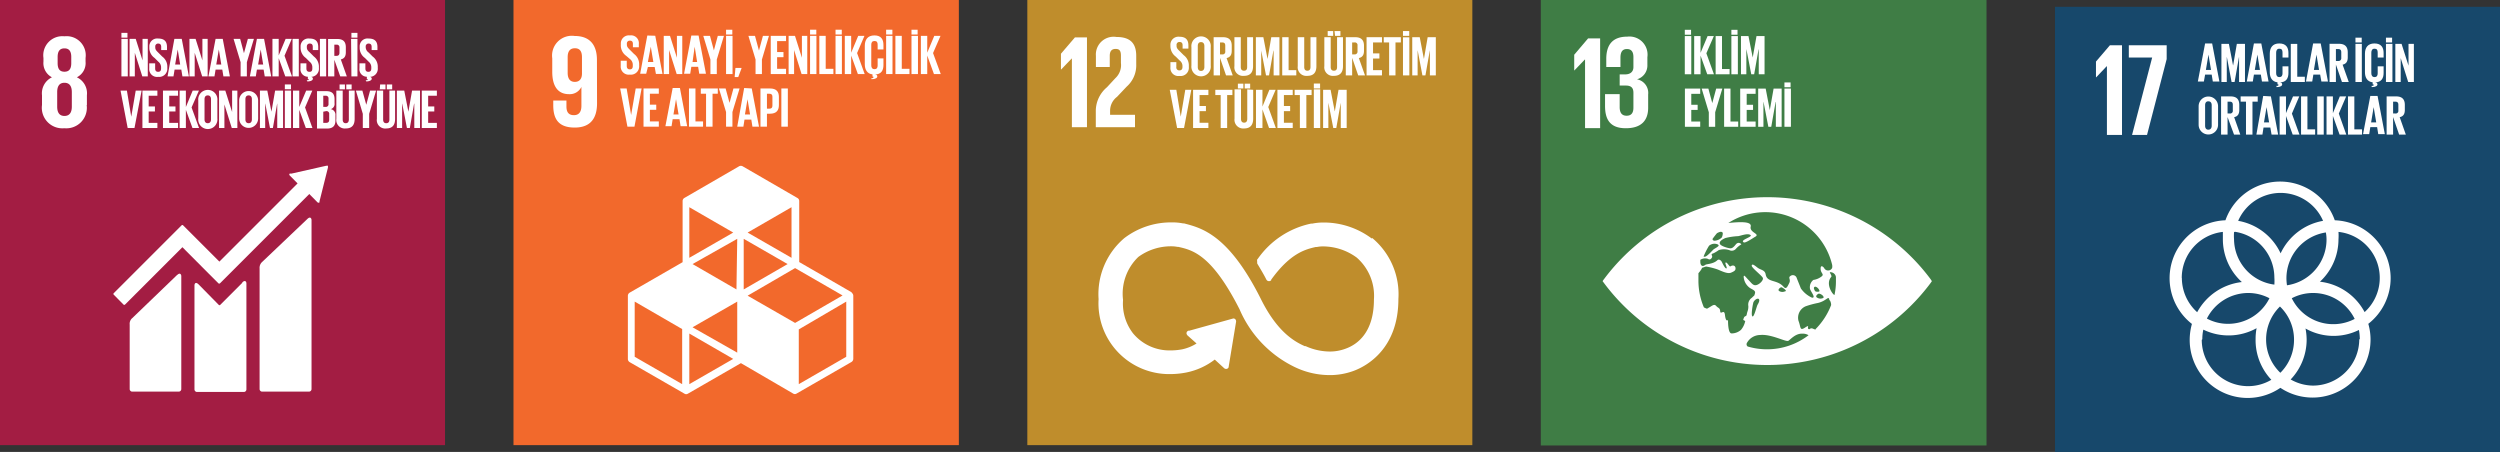 <svg xmlns="http://www.w3.org/2000/svg" viewBox="0 0 223.81 40.46"><rect x="0" y="0" width="223.81" height="40.46" fill="#333333" stroke="none"/><g id="Layer_2" data-name="Layer 2"><g id="Layer_1-2" data-name="Layer 1"><rect width="39.84" height="39.85" fill="#a31d43"/><path d="M6.43,9.55c0,.48-.18.83-.66.83s-.65-.35-.65-.83V8.24c0-.48.17-.83.65-.83s.66.35.66.83ZM5.16,5.1c0-.48.17-.77.61-.77s.61.29.61.77v.55c0,.48-.16.77-.61.77s-.61-.29-.61-.77ZM7.78,9.4V8.53a1.58,1.58,0,0,0-.9-1.61,1.42,1.42,0,0,0,.78-1.4V5.19A1.71,1.71,0,0,0,5.77,3.25,1.71,1.71,0,0,0,3.89,5.19v.33a1.43,1.43,0,0,0,.76,1.4,1.59,1.59,0,0,0-.89,1.61V9.4a1.84,1.84,0,0,0,2,2.08,1.84,1.84,0,0,0,2-2.08" fill="#fff"/><path d="M27.52,19.6l-4.05,3.85a.7.7,0,0,0-.23.58v10.8a.23.23,0,0,0,.23.23h4.19a.23.23,0,0,0,.23-.23V19.7c0-.13-.1-.36-.37-.1" fill="#fff"/><path d="M15.85,24.62l-4,3.85a.66.66,0,0,0-.24.58v5.78a.23.23,0,0,0,.24.23H16a.23.23,0,0,0,.23-.23V24.72c0-.13-.1-.36-.37-.1" fill="#fff"/><path d="M29.36,14.93s0-.06,0-.09a.11.11,0,0,0-.08,0H29.2l-3.1.7H26a.09.09,0,0,0-.06,0,.11.11,0,0,0,0,.17l0,0,.7.71-7,7-3.25-3.25a.09.09,0,0,0-.13,0l-.88.88h0l-5.2,5.2a.09.09,0,0,0,0,.13l.88.89a.1.1,0,0,0,.13,0l5.14-5.14,2.35,2.36h0l.88.88a.11.11,0,0,0,.13,0l8-8,.74.75a.14.14,0,0,0,.17,0,.13.13,0,0,0,0-.08h0L29.36,15Z" fill="#fff"/><path d="M21.71,25.3l-2,2a.09.09,0,0,1-.12,0l-1.78-1.81c-.32-.33-.4-.06-.4.06v9.31a.23.23,0,0,0,.23.23h4.19a.23.23,0,0,0,.23-.23V25.37c0-.13-.1-.36-.39-.07" fill="#fff"/><path d="M10.87,6.84h.57V3.48h-.57Zm0-3.47h.54V2.94h-.54Z" fill="#fff"/><polygon points="12.76 3.48 12.76 5.41 12.15 3.48 11.6 3.48 11.6 6.84 12.07 6.84 12.07 4.73 12.74 6.84 13.23 6.84 13.23 3.48 12.76 3.48" fill="#fff"/><path d="M13.36,6.12V5.67h.53v.46c0,.19.08.3.27.3s.26-.12.26-.3V6a.64.64,0,0,0-.25-.48l-.33-.33a1.1,1.1,0,0,1-.47-.89V4.18a.7.7,0,0,1,.79-.73c.56,0,.79.27.79.76v.27h-.52V4.19c0-.19-.09-.29-.27-.29a.25.25,0,0,0-.26.28v.07c0,.19.1.29.26.45l.36.36a1.12,1.12,0,0,1,.46.87V6.1a.73.73,0,0,1-.82.78.7.7,0,0,1-.8-.76" fill="#fff"/><path d="M15.91,4.43h0l.22,1.35h-.45Zm-.3-.95L15,6.84h.53l.1-.61h.6l.1.61h.58l-.64-3.36Z" fill="#fff"/><polygon points="18.12 3.48 18.12 5.41 17.51 3.48 16.96 3.48 16.96 6.84 17.43 6.84 17.43 4.73 18.1 6.84 18.59 6.84 18.59 3.48 18.12 3.48" fill="#fff"/><path d="M19.59,4.43h0l.22,1.35h-.45Zm-.29-.95-.64,3.36h.54l.1-.61h.6l.1.61h.58l-.64-3.36Z" fill="#fff"/><polygon points="22.19 3.48 21.84 4.76 21.84 4.76 21.5 3.48 20.91 3.48 21.54 5.57 21.54 6.84 22.1 6.84 22.1 5.57 22.73 3.48 22.19 3.48" fill="#fff"/><path d="M23.34,4.43h0l.22,1.35h-.45ZM23,3.48l-.63,3.36h.53l.1-.61h.6l.1.61h.58l-.64-3.36Z" fill="#fff"/><polygon points="25.57 3.48 24.95 4.96 24.95 3.48 24.39 3.48 24.39 6.84 24.95 6.84 24.95 5.21 25.54 6.84 26.14 6.84 25.47 4.99 26.12 3.48 25.57 3.48" fill="#fff"/><rect x="26.19" y="3.48" width="0.56" height="3.36" fill="#fff"/><path d="M27.46,7.18c.16,0,.18,0,.18-.08s0,0-.08,0h0V6.87a.67.67,0,0,1-.66-.75V5.67h.53v.46c0,.19.08.3.28.3s.25-.12.25-.3V6a.61.61,0,0,0-.25-.48l-.33-.33a1.12,1.12,0,0,1-.47-.89V4.18a.7.7,0,0,1,.79-.73c.57,0,.79.27.79.76v.27H28V4.19c0-.19-.08-.29-.26-.29a.25.25,0,0,0-.27.28v.07c0,.19.1.3.27.45l.36.36a1.14,1.14,0,0,1,.45.87v.16a.72.72,0,0,1-.75.79v0c.14,0,.21.06.21.17s-.14.24-.5.24Z" fill="#fff"/><rect x="28.64" y="3.48" width="0.56" height="3.36" fill="#fff"/><path d="M29.93,4V5h.19c.19,0,.27-.1.27-.28V4.22A.23.23,0,0,0,30.12,4Zm0,1.35V6.84h-.56V3.49h.82c.57,0,.77.28.77.75v.43c0,.36-.12.57-.45.65l.54,1.52h-.59Z" fill="#fff"/><path d="M31.46,6.84H32V3.48h-.57Zm0-3.47H32V2.94h-.54Z" fill="#fff"/><path d="M32.74,7.18c.15,0,.18,0,.18-.08s0,0-.08,0h0V6.87a.67.67,0,0,1-.66-.75V5.67h.53v.46c0,.19.08.3.27.3s.26-.12.26-.3V6A.64.64,0,0,0,33,5.52l-.33-.33a1.1,1.1,0,0,1-.47-.89V4.18A.7.7,0,0,1,33,3.45c.56,0,.79.27.79.76v.27h-.52V4.19c0-.19-.09-.29-.27-.29a.25.25,0,0,0-.26.28v.07A.6.6,0,0,0,33,4.7l.36.36a1.12,1.12,0,0,1,.46.87v.16a.72.72,0,0,1-.75.79v0c.13,0,.21.06.21.17s-.15.24-.5.24Z" fill="#fff"/><polygon points="12.15 8.11 11.75 10.45 11.75 10.45 11.36 8.11 10.79 8.11 11.43 11.46 12.04 11.46 12.68 8.11 12.15 8.11" fill="#fff"/><polygon points="12.75 8.11 12.75 11.46 14.09 11.46 14.09 11 13.31 11 13.31 9.98 13.87 9.98 13.87 9.53 13.31 9.53 13.31 8.57 14.09 8.57 14.09 8.11 12.75 8.11" fill="#fff"/><polygon points="14.59 8.11 14.59 11.46 15.94 11.46 15.94 11 15.15 11 15.15 9.98 15.71 9.98 15.71 9.53 15.15 9.53 15.15 8.57 15.94 8.57 15.94 8.11 14.59 8.11" fill="#fff"/><polygon points="17.25 8.11 16.64 9.58 16.64 8.11 16.08 8.11 16.08 11.46 16.64 11.46 16.64 9.83 17.23 11.46 17.82 11.46 17.15 9.62 17.81 8.11 17.25 8.11" fill="#fff"/><path d="M18.89,10.69V8.88c0-.2-.09-.34-.29-.34s-.29.14-.29.34v1.81c0,.2.09.34.29.34s.29-.14.29-.34m-1.14-.09V9a.86.86,0,1,1,1.71,0V10.6a.86.86,0,1,1-1.71,0" fill="#fff"/><polygon points="20.78 8.11 20.78 10.03 20.17 8.11 19.61 8.11 19.61 11.46 20.09 11.46 20.09 9.35 20.75 11.46 21.25 11.46 21.25 8.11 20.78 8.11" fill="#fff"/><path d="M22.55,10.69V8.88c0-.2-.09-.34-.29-.34s-.29.14-.29.34v1.81c0,.2.09.34.29.34s.29-.14.29-.34m-1.14-.09V9a.85.85,0,1,1,1.7,0V10.6a.85.85,0,1,1-1.7,0" fill="#fff"/><polygon points="24.63 8.11 24.3 10 24.3 10 23.93 8.11 23.27 8.11 23.27 11.46 23.74 11.46 23.74 9.28 23.75 9.28 24.17 11.46 24.43 11.46 24.81 9.28 24.82 9.28 24.82 11.46 25.34 11.46 25.34 8.11 24.63 8.11" fill="#fff"/><path d="M25.5,11.46h.56V8.11H25.5Zm0-3.47h.55V7.56h-.55Z" fill="#fff"/><polygon points="27.41 8.11 26.79 9.58 26.79 8.11 26.23 8.11 26.23 11.46 26.79 11.46 26.79 9.83 27.38 11.46 27.97 11.46 27.31 9.62 27.96 8.11 27.41 8.11" fill="#fff"/><path d="M28.94,10V11h.25c.19,0,.28-.09.28-.27v-.5a.24.24,0,0,0-.28-.28Zm0-.43h.2a.24.24,0,0,0,.27-.27V8.84a.24.24,0,0,0-.27-.27h-.2Zm-.56-1.41h.82c.56,0,.75.26.75.73v.35a.48.48,0,0,1-.34.53.51.51,0,0,1,.42.56v.44c0,.48-.21.74-.77.74h-.88Z" fill="#fff"/><path d="M31,7.56h.48V8H31Zm-.6,0h.48V8h-.48Zm1.35.55v2.53c0,.53-.22.86-.8.86a.76.76,0,0,1-.84-.86V8.11h.57V10.7c0,.2.08.33.27.33s.28-.13.28-.33V8.11Z" fill="#fff"/><polygon points="33.13 8.11 32.79 9.38 32.79 9.38 32.44 8.11 31.86 8.11 32.48 10.19 32.48 11.46 33.05 11.46 33.05 10.19 33.67 8.11 33.13 8.11" fill="#fff"/><path d="M34.63,7.56h.48V8h-.48Zm-.6,0h.48V8H34Zm1.34.55v2.53c0,.53-.22.86-.79.86a.75.75,0,0,1-.84-.86V8.11h.56V10.7c0,.2.08.33.28.33s.28-.13.28-.33V8.11Z" fill="#fff"/><polygon points="36.89 8.11 36.56 10 36.56 10 36.19 8.11 35.53 8.11 35.53 11.46 36 11.46 36 9.28 36.01 9.28 36.43 11.46 36.69 11.46 37.07 9.28 37.09 9.28 37.09 11.46 37.6 11.46 37.6 8.11 36.89 8.11" fill="#fff"/><polygon points="37.76 8.11 37.76 11.46 39.11 11.46 39.11 11 38.33 11 38.33 9.98 38.88 9.98 38.88 9.53 38.33 9.53 38.33 8.57 39.11 8.57 39.11 8.11 37.76 8.11" fill="#fff"/><rect x="45.97" width="39.87" height="39.85" fill="#f2692c"/><path d="M52.1,6.59c0,.45-.21.74-.64.74s-.64-.29-.64-.81V5.12c0-.5.19-.8.65-.8s.63.31.63.8Zm1.34-1.23c0-1.24-.55-2.14-2-2.14a1.77,1.77,0,0,0-2,2V6.43c0,1.31.52,2,1.5,2a1.16,1.16,0,0,0,1.11-.65h0V9.48c0,.49-.19.83-.67.83s-.67-.28-.67-.78V9H49.53v.42c0,1.19.43,2,1.92,2s2-.92,2-2.17Z" fill="#fff"/><path d="M75.76,31.94l-4.25,2.45v-4.9L75.76,27ZM61.71,34.39V29.86l3.93,2.27Zm-.64,0-4.25-2.45V27l4.25,2.46Zm4.57-13.57-3.93,2.26V18.55Zm5.22,2.26-3.93-2.26,3.93-2.27Zm-3.93,3.39L71.18,24l4.25,2.45-4.25,2.46Zm-1-.56L62,23.64,66,21.38Zm4.58-2.27-3.93,2.27V21.38ZM66,31.57,62,29.3,66,27Zm10.28-5.38-4.73-2.73V18a.31.31,0,0,0-.17-.28l-4.89-2.83a.33.33,0,0,0-.33,0l-4.89,2.83a.32.32,0,0,0-.16.28v5.47l-4.74,2.73a.33.33,0,0,0-.16.28v5.66a.33.33,0,0,0,.16.28l4.9,2.82a.3.3,0,0,0,.16.05.33.33,0,0,0,.16-.05l4.74-2.73L71,35.23a.33.33,0,0,0,.16.05.3.3,0,0,0,.16-.05l4.9-2.82a.34.34,0,0,0,.17-.28V26.47a.34.34,0,0,0-.17-.28" fill="#fff"/><path d="M55.57,5.9V5.44h.54v.47c0,.19.09.3.28.3s.26-.12.26-.3V5.77a.64.64,0,0,0-.25-.48L56.06,5A1.14,1.14,0,0,1,55.58,4V3.92a.72.72,0,0,1,.81-.75.7.7,0,0,1,.8.78v.28h-.53v-.3c0-.2-.09-.29-.27-.29a.25.25,0,0,0-.27.28V4c0,.19.11.3.27.46l.37.37a1.14,1.14,0,0,1,.46.88v.17a.74.74,0,0,1-.83.8.72.72,0,0,1-.82-.77" fill="#fff"/><path d="M58.26,4.18h0l.23,1.37H58Zm-.31-1-.64,3.42h.54L58,6h.61l.11.62h.59l-.65-3.42Z" fill="#fff"/><polygon points="60.6 3.21 60.6 5.17 59.98 3.21 59.42 3.21 59.42 6.63 59.9 6.63 59.9 4.48 60.58 6.63 61.08 6.63 61.08 3.21 60.6 3.21" fill="#fff"/><path d="M62.19,4.18h0l.22,1.37H62Zm-.3-1-.65,3.42h.55l.1-.62h.61l.1.62h.6l-.66-3.42Z" fill="#fff"/><polygon points="64.26 3.21 63.91 4.51 63.91 4.51 63.56 3.21 62.96 3.21 63.6 5.33 63.6 6.63 64.17 6.63 64.17 5.33 64.81 3.21 64.26 3.21" fill="#fff"/><path d="M65,6.63h.58V3.21H65Zm0-3.54h.56V2.66H65Z" fill="#fff"/><polygon points="65.84 6.08 65.77 6.9 66.09 6.9 66.38 6.13 66.38 6.08 65.84 6.08" fill="#fff"/><polygon points="68.3 3.21 67.95 4.51 67.94 4.51 67.59 3.21 67 3.21 67.64 5.33 67.64 6.63 68.21 6.63 68.21 5.33 68.84 3.21 68.3 3.21" fill="#fff"/><polygon points="69 3.21 69 6.63 70.37 6.63 70.37 6.16 69.57 6.16 69.57 5.12 70.14 5.12 70.14 4.66 69.57 4.66 69.57 3.68 70.37 3.68 70.37 3.21 69 3.21" fill="#fff"/><polygon points="71.79 3.21 71.79 5.17 71.17 3.21 70.6 3.21 70.6 6.63 71.09 6.63 71.09 4.48 71.76 6.63 72.27 6.63 72.27 3.21 71.79 3.21" fill="#fff"/><path d="M72.52,6.63h.57V3.21h-.57Zm0-3.54h.56V2.66h-.56Z" fill="#fff"/><polygon points="73.35 3.21 73.35 6.63 74.61 6.63 74.61 6.16 73.92 6.16 73.92 3.21 73.35 3.21" fill="#fff"/><path d="M74.8,6.63h.57V3.21H74.8Zm0-3.54h.56V2.66h-.56Z" fill="#fff"/><polygon points="76.83 3.21 76.2 4.72 76.2 3.21 75.63 3.21 75.63 6.63 76.2 6.63 76.2 4.97 76.8 6.63 77.41 6.63 76.73 4.75 77.39 3.21 76.83 3.21" fill="#fff"/><path d="M78,7c.16,0,.19,0,.19-.08s0-.06-.08-.06h0V6.66c-.49-.06-.69-.43-.69-.91V4.1c0-.54.25-.93.86-.93s.81.36.81.86v.4h-.52V4c0-.21-.07-.33-.28-.33S78,3.8,78,4V5.84c0,.21.08.35.29.35s.28-.13.28-.33V5.23h.52v.59c0,.48-.19.83-.76.85v0c.14,0,.21.07.21.18s-.15.24-.51.24Z" fill="#fff"/><path d="M79.33,6.63h.57V3.21h-.57Zm0-3.54h.56V2.66h-.56Z" fill="#fff"/><polygon points="80.16 3.21 80.16 6.63 81.42 6.63 81.42 6.16 80.73 6.16 80.73 3.21 80.16 3.21" fill="#fff"/><path d="M81.6,6.63h.58V3.21H81.6Zm0-3.54h.55V2.66h-.55Z" fill="#fff"/><polygon points="83.64 3.21 83.01 4.72 83.01 3.21 82.44 3.21 82.44 6.63 83.01 6.63 83.01 4.97 83.61 6.63 84.22 6.63 83.53 4.75 84.2 3.21 83.64 3.21" fill="#fff"/><polygon points="56.91 7.92 56.5 10.3 56.5 10.3 56.1 7.92 55.52 7.92 56.17 11.34 56.8 11.34 57.44 7.92 56.91 7.92" fill="#fff"/><polygon points="57.61 7.92 57.61 11.34 58.98 11.34 58.98 10.87 58.18 10.87 58.18 9.83 58.75 9.83 58.75 9.37 58.18 9.37 58.18 8.39 58.98 8.39 58.98 7.92 57.61 7.92" fill="#fff"/><path d="M60.52,8.88h0l.23,1.37h-.46Zm-.3-1-.65,3.42h.55l.1-.63h.61l.1.63h.59l-.65-3.42Z" fill="#fff"/><polygon points="61.68 7.92 61.68 11.34 62.94 11.34 62.94 10.87 62.26 10.87 62.26 7.92 61.68 7.92" fill="#fff"/><polygon points="62.74 7.92 62.74 8.39 63.21 8.39 63.21 11.34 63.79 11.34 63.79 8.39 64.26 8.39 64.26 7.92 62.74 7.92" fill="#fff"/><polygon points="65.66 7.92 65.31 9.21 65.31 9.21 64.96 7.92 64.36 7.92 65 10.03 65 11.34 65.57 11.34 65.57 10.03 66.21 7.92 65.66 7.92" fill="#fff"/><path d="M66.92,8.88h0l.23,1.37h-.46Zm-.3-1L66,11.34h.55l.1-.63h.61l.1.63h.59l-.65-3.42Z" fill="#fff"/><path d="M68.66,8.39V9.73h.21c.2,0,.28-.09.28-.28V8.66c0-.18-.08-.27-.28-.27Zm-.58-.47h.85c.58,0,.8.29.8.76v.73c0,.47-.22.77-.8.77h-.27v1.16h-.58Z" fill="#fff"/><rect x="69.95" y="7.92" width="0.58" height="3.42" fill="#fff"/><rect x="91.97" width="39.84" height="39.85" fill="#bf8d2c"/><polygon points="95.94 5.24 95.96 5.24 95.96 11.39 97.31 11.39 97.31 3.35 96.23 3.35 94.98 4.81 94.98 6.22 95 6.22 95.94 5.24" fill="#fff"/><path d="M98.11,5V6h1.24V5c0-.48.23-.62.52-.62s.48.1.48.6v.66A1.59,1.59,0,0,1,99.85,7l-.75.81a2.78,2.78,0,0,0-1,2.1v1.48h3.51V10.28H99.38V9.91A1.56,1.56,0,0,1,100,8.67l.86-.91a2.54,2.54,0,0,0,.86-2V5c0-1.15-.56-1.69-1.77-1.69A1.59,1.59,0,0,0,98.11,5" fill="#fff"/><path d="M122.8,21.35a7.16,7.16,0,0,0-4.33-1.43,5,5,0,0,0-1,.1l-.11,0a7.76,7.76,0,0,0-4.75,3.14l-.06.07a.23.23,0,0,0,0,.15.28.28,0,0,0,0,.13l0,.08c.33.55.6,1,.82,1.44a.27.27,0,0,0,.43.06l0-.05c1.73-2.4,3.09-2.72,4-2.93l.11,0a2.51,2.51,0,0,1,.55-.05,5.12,5.12,0,0,1,3,1A4.54,4.54,0,0,1,123,26.81c0,2.86-1.39,4-2.55,4.41a4,4,0,0,1-1.42.25,5.31,5.31,0,0,1-2.14-.48l-.08,0c-1-.44-2.49-1.34-3.91-4.18C110,21,107.57,20.41,106,20l-.09,0a4.76,4.76,0,0,0-1-.09,6.89,6.89,0,0,0-4.26,1.41,6.58,6.58,0,0,0-2.3,5.46,6.33,6.33,0,0,0,6.42,6.71,7.56,7.56,0,0,0,1.47-.15,6.19,6.19,0,0,0,2.51-1.15l.84.77a.26.26,0,0,0,.35,0,.23.23,0,0,0,.06-.16l.66-4v-.05a.27.27,0,0,0-.08-.18.25.25,0,0,0-.17-.06h0l-3.92,1.09h-.08a.25.25,0,0,0-.19.25.38.38,0,0,0,.08.17l.82.73a4,4,0,0,1-1.27.52,5.48,5.48,0,0,1-1.05.1,4.24,4.24,0,0,1-3.36-1.52l0,0a4.36,4.36,0,0,1-.9-3A4.56,4.56,0,0,1,101.91,23a4.94,4.94,0,0,1,2.93-.95,2.75,2.75,0,0,1,.56.05l.08,0c1.29.29,3,.69,5.49,5.59a10.2,10.2,0,0,0,4.94,5.17,7.22,7.22,0,0,0,3.11.72,6.12,6.12,0,0,0,2.17-.38c1.19-.44,4-2,4-6.43a6.55,6.55,0,0,0-2.34-5.46" fill="#fff"/><path d="M104.78,6V5.56h.53V6a.26.26,0,0,0,.29.3c.18,0,.26-.12.26-.3V5.89a.62.62,0,0,0-.26-.48l-.34-.34a1.17,1.17,0,0,1-.48-.91V4.05a.72.72,0,0,1,.81-.76c.58,0,.8.29.8.78v.28h-.52v-.3c0-.2-.09-.29-.27-.29a.25.25,0,0,0-.27.28v.07c0,.19.1.3.27.46l.37.37a1.14,1.14,0,0,1,.46.88V6a.74.74,0,0,1-.84.8.71.71,0,0,1-.81-.77" fill="#fff"/><path d="M107.82,6V4.12c0-.2-.09-.35-.3-.35s-.29.15-.29.35V6c0,.21.09.35.29.35s.3-.14.3-.35m-1.16-.09V4.22a.87.87,0,1,1,1.73,0V5.87a.87.87,0,1,1-1.73,0" fill="#fff"/><path d="M109.22,3.8V4.87h.19a.24.24,0,0,0,.28-.28V4.08c0-.19-.08-.28-.28-.28Zm0,1.38V6.75h-.57V3.33h.83c.58,0,.79.29.79.77v.44c0,.37-.13.58-.46.66l.55,1.55h-.6Z" fill="#fff"/><path d="M112.18,3.33V5.92c0,.53-.23.87-.81.87a.77.77,0,0,1-.86-.87V3.33h.57V6c0,.2.08.33.29.33s.28-.13.28-.33V3.33Z" fill="#fff"/><polygon points="113.81 3.33 113.48 5.26 113.47 5.26 113.1 3.33 112.43 3.33 112.43 6.75 112.91 6.75 112.91 4.53 112.91 4.53 113.34 6.75 113.61 6.75 114 4.53 114.02 4.53 114.02 6.75 114.54 6.75 114.54 3.33 113.81 3.33" fill="#fff"/><polygon points="114.79 3.33 114.79 6.75 116.05 6.75 116.05 6.28 115.36 6.28 115.36 3.33 114.79 3.33" fill="#fff"/><path d="M117.85,3.33V5.92c0,.53-.22.87-.81.87a.77.77,0,0,1-.86-.87V3.33h.58V6c0,.2.08.33.28.33s.28-.13.28-.33V3.33Z" fill="#fff"/><path d="M119.47,2.78H120v.43h-.48Zm-.61,0h.49v.43h-.49Zm1.37.55V5.92c0,.53-.23.87-.81.87a.77.77,0,0,1-.86-.87V3.33h.57V6c0,.2.08.33.29.33s.28-.13.28-.33V3.33Z" fill="#fff"/><path d="M121.05,3.8V4.87h.2a.25.25,0,0,0,.28-.28V4.08a.24.24,0,0,0-.28-.28Zm0,1.38V6.75h-.57V3.33h.84c.57,0,.79.29.79.77v.44c0,.37-.13.58-.46.66l.55,1.55h-.61Z" fill="#fff"/><polygon points="122.34 3.33 122.34 6.75 123.72 6.75 123.72 6.28 122.92 6.28 122.92 5.24 123.49 5.24 123.49 4.78 122.92 4.78 122.92 3.8 123.72 3.8 123.72 3.33 122.34 3.33" fill="#fff"/><polygon points="123.88 3.33 123.88 3.8 124.36 3.8 124.36 6.75 124.93 6.75 124.93 3.8 125.41 3.8 125.41 3.33 123.88 3.33" fill="#fff"/><path d="M125.6,6.75h.57V3.34h-.57Zm0-3.54h.56V2.78h-.56Z" fill="#fff"/><polygon points="127.81 3.33 127.48 5.26 127.47 5.26 127.1 3.33 126.43 3.33 126.43 6.75 126.91 6.75 126.91 4.53 126.92 4.53 127.34 6.75 127.61 6.75 128 4.53 128.01 4.53 128.01 6.75 128.54 6.75 128.54 3.33 127.81 3.33" fill="#fff"/><polygon points="106.11 8.04 105.71 10.42 105.7 10.42 105.31 8.04 104.72 8.04 105.38 11.46 106 11.46 106.65 8.04 106.11 8.04" fill="#fff"/><polygon points="106.81 8.04 106.81 11.46 108.18 11.46 108.18 10.99 107.39 10.99 107.39 9.95 107.96 9.95 107.96 9.49 107.39 9.49 107.39 8.51 108.18 8.51 108.18 8.04 106.81 8.04" fill="#fff"/><polygon points="108.8 8.04 108.8 8.51 109.28 8.51 109.28 11.46 109.86 11.46 109.86 8.51 110.33 8.51 110.33 8.04 108.8 8.04" fill="#fff"/><path d="M111.43,7.49h.49v.43h-.49Zm-.61,0h.49v.43h-.49Zm1.37.55v2.58c0,.53-.23.88-.81.88a.78.78,0,0,1-.86-.88V8h.58v2.64c0,.2.08.34.28.34s.28-.14.28-.34V8Z" fill="#fff"/><polygon points="113.64 8.04 113.02 9.54 113.02 8.04 112.44 8.04 112.44 11.46 113.02 11.46 113.02 9.79 113.61 11.46 114.22 11.46 113.54 9.58 114.2 8.04 113.64 8.04" fill="#fff"/><polygon points="114.36 8.04 114.36 11.46 115.73 11.46 115.73 10.99 114.94 10.99 114.94 9.95 115.5 9.95 115.5 9.49 114.94 9.49 114.94 8.51 115.73 8.51 115.73 8.04 114.36 8.04" fill="#fff"/><polygon points="115.9 8.04 115.9 8.51 116.37 8.51 116.37 11.46 116.95 11.46 116.95 8.51 117.42 8.51 117.42 8.04 115.9 8.04" fill="#fff"/><path d="M117.62,11.46h.57V8h-.57Zm0-3.54h.56V7.48h-.56Z" fill="#fff"/><polygon points="119.83 8.04 119.5 9.96 119.49 9.96 119.12 8.04 118.45 8.04 118.45 11.46 118.92 11.46 118.92 9.24 118.93 9.24 119.36 11.46 119.63 11.46 120.02 9.24 120.03 9.24 120.03 11.46 120.56 11.46 120.56 8.04 119.83 8.04" fill="#fff"/><rect x="137.94" width="39.9" height="39.88" fill="#3f7d45"/><polygon points="143.25 3.44 143.25 11.47 141.9 11.47 141.9 5.33 141.88 5.33 140.94 6.31 140.93 6.31 140.93 4.9 142.17 3.44 143.25 3.44" fill="#fff"/><path d="M147.48,5.1v.7a1.29,1.29,0,0,1-.93,1.3,1.24,1.24,0,0,1,1,1.36V9.65c0,1.11-.59,1.83-2,1.83s-1.86-.78-1.86-2V8.43H145V9.58c0,.47.16.78.62.78s.61-.3.61-.72V8.31c0-.43-.19-.65-.67-.65H145v-1h.5c.44,0,.73-.23.73-.65V5.11c0-.44-.16-.72-.58-.72s-.58.28-.58.78V6H143.8V5.28c0-1.19.49-2,1.89-2a1.62,1.62,0,0,1,1.79,1.84" fill="#fff"/><path d="M164.24,26.41c-.16,0-.85-1-.3-1.62.09-.11-.19-.41-.11-.42a.5.5,0,0,1,.53.43c0,.12,0,.24,0,.36a5.7,5.7,0,0,1-.13,1.25m-1.68,3.11-.19-.07c-.34-.17-.3.1-.46,0s.18-.44-.31-.12-.36-.05-.58-.6a1.11,1.11,0,0,1,.64-1.31,8.08,8.08,0,0,1,1.11-.3c.74-.18.9-.62,1-.35,0,.05,0,.1.07.14a.84.84,0,0,1,.1.4,6.17,6.17,0,0,1-1.41,2.17m-4.34,1.79a6.06,6.06,0,0,1-1.72-.25.25.25,0,0,1-.08-.3,1.37,1.37,0,0,1,1.2-.73c1-.1,2.31.65,2.52.52s.63-.66,1.25-.64a1,1,0,0,1,.56.14,6.1,6.1,0,0,1-3.73,1.26m-.83-4c-.09.14-.32,1.17-.47,1.05s.06-1.2.1-1.28c.25-.44.77-.42.37.23m2.51-1.22a.56.56,0,0,1-.59,0c-.15-.12.1-.32.19-.33s.52.27.4.38m2.71,0c-.06,0-.12-.09-.17-.24s.07-.24.2-.17a.57.57,0,0,1,.29.35c0,.1-.25.09-.32.06m.26.19c.21,0,.52.27.4.38a.56.56,0,0,1-.59-.05c-.15-.12.1-.32.19-.33m-6.59,2.45a1.76,1.76,0,0,1-.38.79,1.28,1.28,0,0,1-.84.32c-.28,0-.32-.77-.32-1.15,0-.13-.19.26-.28-.54-.07-.51-.39.05-.42-.29s-.18-.27-.36-.48-.38,0-.62.13-.14.16-.48,0h0a6.11,6.11,0,0,1-.49-2.39c0-.21,0-.41,0-.61l0-.06c.33-.39.32-.48.32-.48l.36-.12a6.2,6.2,0,0,1,1,.25c.35.13.91.44,1.24.3s.42-.22.4-.42-.22-.3-.46-.14c-.08.06-.27-.37-.41-.35s.18.51.05.53-.37-.51-.41-.59-.23-.3-.4-.14c-.37.35-1,.33-1.07.41-.36.27-.46-.08-.45-.3l0-.15a.77.77,0,0,1,.69-.08c.16.11.27,0,.33-.09s.05-.16,0-.25.08-.15.17-.17a3.55,3.55,0,0,0,.46-.28,1.56,1.56,0,0,1,.94,0,.49.49,0,0,0,.61-.13,2,2,0,0,1,.45-.37c.09,0-.22-.33-.48,0s-.38.34-.5.34-.83-.18-.92-.4.23-.4.49-.52a5.91,5.91,0,0,1,1.16-.17c.37-.08.85-.27,1.09-.1s-1,.44-.6.66c.15.08.81-.38,1-.49.53-.28-.51-.37-.38-.92s-1.28-.39-2-.33a6.15,6.15,0,0,1,9.29,3.74.75.75,0,0,1,0,.29.4.4,0,0,1-.72,0c-.06-.09-.32-.34-.31.09s.41.47,0,.73a1.52,1.52,0,0,1-.65.25.83.83,0,0,0-.31.74c0,.24.6.88.19.85a2.43,2.43,0,0,1-1-.83c-.13-.34-.27-.67-.37-.93a.36.36,0,0,0-.58-.17c-.21.15.07.3-.09.62s-.27.6-.5.34c-.6-.69-1.47-.35-1.61-1.11-.07-.42-.43-.38-.73-.61s-.47-.37-.52-.19.94.92,1,1.12-.29.56-.58.63-.42-.16-.71-.46-.41-.51-.43-.28a1.33,1.33,0,0,0,.56,1c.25.16.53.23.45.49s0,.11-.28.39a.74.74,0,0,0-.31.75c0,.38-.08.4-.14.72s-.2,0-.32.51M153,22l0,0a.77.77,0,0,1,.48-.18c.15,0,.36.05.38.15s-.38.29-.46.36-.54.59-.73.64a.26.26,0,0,1-.16,0A6,6,0,0,1,153,22m.32-.62c.08-.12.34-.45.38-.49s.2-.11.29-.13.22,0,.24.11a.86.86,0,0,1-.09.39,1,1,0,0,1-.65.29c-.14,0-.2-.13-.17-.17M172.84,25a18.23,18.23,0,0,0-29.25,0,1.36,1.36,0,0,0-.12.17l.12.16a18.23,18.23,0,0,0,29.25,0l.11-.16-.11-.17" fill="#fff"/><path d="M150.83,6.65h.58V3.23h-.58Zm0-3.54h.56V2.67h-.56Z" fill="#fff"/><polygon points="152.87 3.23 152.24 4.73 152.24 3.23 151.67 3.23 151.67 6.65 152.24 6.65 152.24 4.98 152.84 6.65 153.44 6.65 152.76 4.77 153.43 3.23 152.87 3.23" fill="#fff"/><polygon points="153.59 3.23 153.59 6.65 154.84 6.65 154.84 6.18 154.16 6.18 154.16 3.23 153.59 3.23" fill="#fff"/><path d="M155,6.65h.58V3.23H155Zm0-3.54h.55V2.67h-.55Z" fill="#fff"/><polygon points="157.25 3.23 156.91 5.15 156.91 5.15 156.53 3.23 155.86 3.23 155.86 6.65 156.34 6.65 156.34 4.43 156.35 4.43 156.78 6.65 157.04 6.65 157.43 4.43 157.45 4.43 157.45 6.65 157.97 6.65 157.97 3.23 157.25 3.23" fill="#fff"/><polygon points="150.84 7.93 150.84 11.35 152.21 11.35 152.21 10.88 151.41 10.88 151.41 9.84 151.98 9.84 151.98 9.38 151.41 9.38 151.41 8.4 152.21 8.4 152.21 7.93 150.84 7.93" fill="#fff"/><polygon points="153.64 7.93 153.29 9.23 153.29 9.23 152.94 7.93 152.34 7.93 152.98 10.05 152.98 11.35 153.55 11.35 153.55 10.05 154.19 7.93 153.64 7.93" fill="#fff"/><polygon points="154.35 7.93 154.35 11.35 155.61 11.35 155.61 10.88 154.92 10.88 154.92 7.93 154.35 7.93" fill="#fff"/><polygon points="155.79 7.93 155.79 11.35 157.17 11.35 157.17 10.88 156.37 10.88 156.37 9.84 156.94 9.84 156.94 9.38 156.37 9.38 156.37 8.4 157.17 8.4 157.17 7.93 155.79 7.93" fill="#fff"/><polygon points="158.78 7.93 158.44 9.86 158.44 9.86 158.07 7.93 157.4 7.93 157.4 11.35 157.87 11.35 157.87 9.13 157.88 9.13 158.31 11.35 158.57 11.35 158.96 9.13 158.98 9.13 158.98 11.35 159.5 11.35 159.5 7.93 158.78 7.93" fill="#fff"/><path d="M159.75,11.35h.58V7.93h-.58Zm0-3.54h.55V7.38h-.55Z" fill="#fff"/><rect x="183.97" y="0.61" width="39.84" height="39.85" fill="#17486b"/><polygon points="189.97 4.05 189.97 12.08 188.62 12.08 188.62 5.93 188.6 5.93 187.66 6.92 187.64 6.92 187.64 5.51 188.89 4.05 189.97 4.05" fill="#fff"/><polygon points="190.58 4.05 193.97 4.05 193.97 5.29 192.21 12.08 190.87 12.08 192.67 5.15 190.58 5.15 190.58 4.05" fill="#fff"/><path d="M207.69,25.22a5.18,5.18,0,0,0,1.66-3.8,4.68,4.68,0,0,0,0-.66,4.14,4.14,0,0,1,2.34,7.18,5.19,5.19,0,0,0-4-2.72m3.52,5.15a4.15,4.15,0,0,1-4.14,4.15,4.08,4.08,0,0,1-2-.55,5.17,5.17,0,0,0,1.43-3.56,5.56,5.56,0,0,0-.1-1,5.11,5.11,0,0,0,4.78.13,4.58,4.58,0,0,1,.08.83m-14.1,0a4,4,0,0,1,.09-.86,5.17,5.17,0,0,0,4.77-.13,5,5,0,0,0-.09.95A5.17,5.17,0,0,0,203.34,34a4.08,4.08,0,0,1-2.08.57,4.15,4.15,0,0,1-4.15-4.14m-1.79-5.53A4.14,4.14,0,0,1,199,20.76c0,.21,0,.43,0,.66a5.17,5.17,0,0,0,1.7,3.83,5.22,5.22,0,0,0-4,2.7,4.12,4.12,0,0,1-1.37-3.07m8.84-7.61a4.15,4.15,0,0,1,3.8,2.5,5.2,5.2,0,0,0-3.8,2.91,5.18,5.18,0,0,0-3.8-2.91,4.15,4.15,0,0,1,3.8-2.5m1,9.43a4.1,4.1,0,0,1,1.92-.47,4.14,4.14,0,0,1,3.71,2.32,4.13,4.13,0,0,1-5.63-1.85m-2,0a4.13,4.13,0,0,1-3.7,2.29,4,4,0,0,1-1.9-.47,4.15,4.15,0,0,1,3.7-2.29,4.08,4.08,0,0,1,1.9.47m-3.09-5.95a4.15,4.15,0,0,1,3.53,4.1,4.46,4.46,0,0,1,0,.63A4.14,4.14,0,0,1,200,21.42a4.48,4.48,0,0,1,0-.64m4.11,12.56a4.13,4.13,0,0,1,0-5.9,4.1,4.1,0,0,1,1.26,3,4.14,4.14,0,0,1-1.22,2.93m4.13-11.92a4.14,4.14,0,0,1-3.54,4.09,4.46,4.46,0,0,1-.05-.63,4.16,4.16,0,0,1,3.53-4.1,3.39,3.39,0,0,1,.06.64m5.74,3.46a5.19,5.19,0,0,0-5-5.19,5.19,5.19,0,0,0-9.79,0,5.19,5.19,0,0,0-3,9.28,5.27,5.27,0,0,0-.2,1.44,5.19,5.19,0,0,0,8.12,4.28,5.19,5.19,0,0,0,8.07-4.32,5.06,5.06,0,0,0-.2-1.41,5.19,5.19,0,0,0,2-4.08" fill="#fff"/><path d="M197.71,4.89h0l.23,1.37h-.46Zm-.3-1-.65,3.41h.54l.11-.62H198l.1.62h.59l-.65-3.41Z" fill="#fff"/><polygon points="200.25 3.93 199.92 5.85 199.91 5.85 199.54 3.93 198.87 3.93 198.87 7.34 199.35 7.34 199.35 5.12 199.36 5.12 199.78 7.34 200.05 7.34 200.44 5.12 200.45 5.12 200.45 7.34 200.98 7.34 200.98 3.93 200.25 3.93" fill="#fff"/><path d="M202.09,4.89h0l.23,1.37h-.46Zm-.31-1-.64,3.41h.54l.1-.62h.62l.1.62h.59l-.65-3.41Z" fill="#fff"/><path d="M203.79,7.69c.16,0,.18,0,.18-.08s0-.06-.08-.06h0V7.37c-.49-.06-.69-.43-.69-.91V4.81c0-.54.25-.92.85-.92s.82.35.82.85v.41h-.53V4.7c0-.22-.07-.34-.28-.34s-.29.15-.29.36V6.55c0,.21.09.35.29.35s.28-.13.28-.33V5.94h.53v.59c0,.48-.2.83-.77.85v0c.14,0,.21.07.21.18s-.14.24-.5.24Z" fill="#fff"/><polygon points="205.08 3.93 205.08 7.34 206.34 7.34 206.34 6.87 205.66 6.87 205.66 3.93 205.08 3.93" fill="#fff"/><path d="M207.38,4.89h0l.23,1.37h-.46Zm-.3-1-.64,3.41H207l.1-.62h.61l.11.62h.59l-.65-3.41Z" fill="#fff"/><path d="M209.12,4.39V5.46h.19a.25.25,0,0,0,.29-.28V4.67c0-.19-.09-.28-.29-.28Zm0,1.39V7.34h-.57V3.92h.83c.58,0,.8.29.8.77v.44c0,.37-.13.58-.46.66l.55,1.55h-.61Z" fill="#fff"/><path d="M210.87,7.34h.57V3.93h-.57Zm0-3.54h.56V3.37h-.56Z" fill="#fff"/><path d="M212.31,7.69c.16,0,.18,0,.18-.08s0-.06-.08-.06h0V7.37c-.49-.06-.69-.43-.69-.91V4.81c0-.54.25-.92.85-.92s.82.35.82.85v.41h-.53V4.7c0-.22-.07-.34-.28-.34s-.29.15-.29.36V6.55c0,.21.09.35.29.35s.28-.13.28-.33V5.94h.53v.59c0,.48-.2.83-.76.85v0c.13,0,.21.07.21.18s-.15.24-.51.24Z" fill="#fff"/><path d="M213.6,7.34h.58V3.93h-.58Zm0-3.54h.55V3.37h-.55Z" fill="#fff"/><polygon points="215.62 3.93 215.62 5.88 215 3.93 214.44 3.93 214.44 7.34 214.92 7.34 214.92 5.2 215.59 7.34 216.1 7.34 216.1 3.93 215.62 3.93" fill="#fff"/><path d="M198,11.26V9.42c0-.2-.09-.35-.3-.35s-.29.15-.29.35v1.84c0,.2.09.35.29.35s.3-.15.3-.35m-1.17-.09V9.51a.87.87,0,1,1,1.74,0v1.66a.87.87,0,1,1-1.74,0" fill="#fff"/><path d="M199.42,9.1v1.06h.19a.24.24,0,0,0,.28-.28v-.5c0-.19-.08-.28-.28-.28Zm0,1.38v1.57h-.58V8.63h.84c.58,0,.79.29.79.77v.44c0,.36-.13.58-.46.65l.55,1.56H200Z" fill="#fff"/><polygon points="200.59 8.63 200.59 9.1 201.07 9.1 201.07 12.05 201.65 12.05 201.65 9.1 202.12 9.1 202.12 8.63 200.59 8.63" fill="#fff"/><path d="M202.91,9.59h0l.23,1.37h-.46Zm-.3-1L202,12.05h.54l.1-.63h.61l.11.63h.59l-.65-3.42Z" fill="#fff"/><polygon points="205.28 8.63 204.65 10.13 204.65 8.63 204.08 8.63 204.08 12.05 204.65 12.05 204.65 10.38 205.25 12.05 205.86 12.05 205.18 10.17 205.84 8.63 205.28 8.63" fill="#fff"/><polygon points="206 8.63 206 12.05 207.26 12.05 207.26 11.58 206.57 11.58 206.57 8.63 206 8.63" fill="#fff"/><rect x="207.45" y="8.63" width="0.58" height="3.42" fill="#fff"/><polygon points="209.47 8.63 208.85 10.13 208.85 8.63 208.28 8.63 208.28 12.05 208.85 12.05 208.85 10.38 209.45 12.05 210.05 12.05 209.38 10.17 210.04 8.63 209.47 8.63" fill="#fff"/><polygon points="210.2 8.63 210.2 12.05 211.46 12.05 211.46 11.58 210.77 11.58 210.77 8.63 210.2 8.63" fill="#fff"/><path d="M212.5,9.59h0l.23,1.37h-.46Zm-.3-1-.65,3.42h.55l.1-.63h.61l.1.63h.59l-.65-3.42Z" fill="#fff"/><path d="M214.24,9.1v1.06h.19a.24.24,0,0,0,.28-.28v-.5c0-.19-.08-.28-.28-.28Zm0,1.38v1.57h-.58V8.63h.84c.58,0,.79.29.79.77v.44c0,.36-.13.58-.46.65l.55,1.56h-.6Z" fill="#fff"/></g></g></svg>